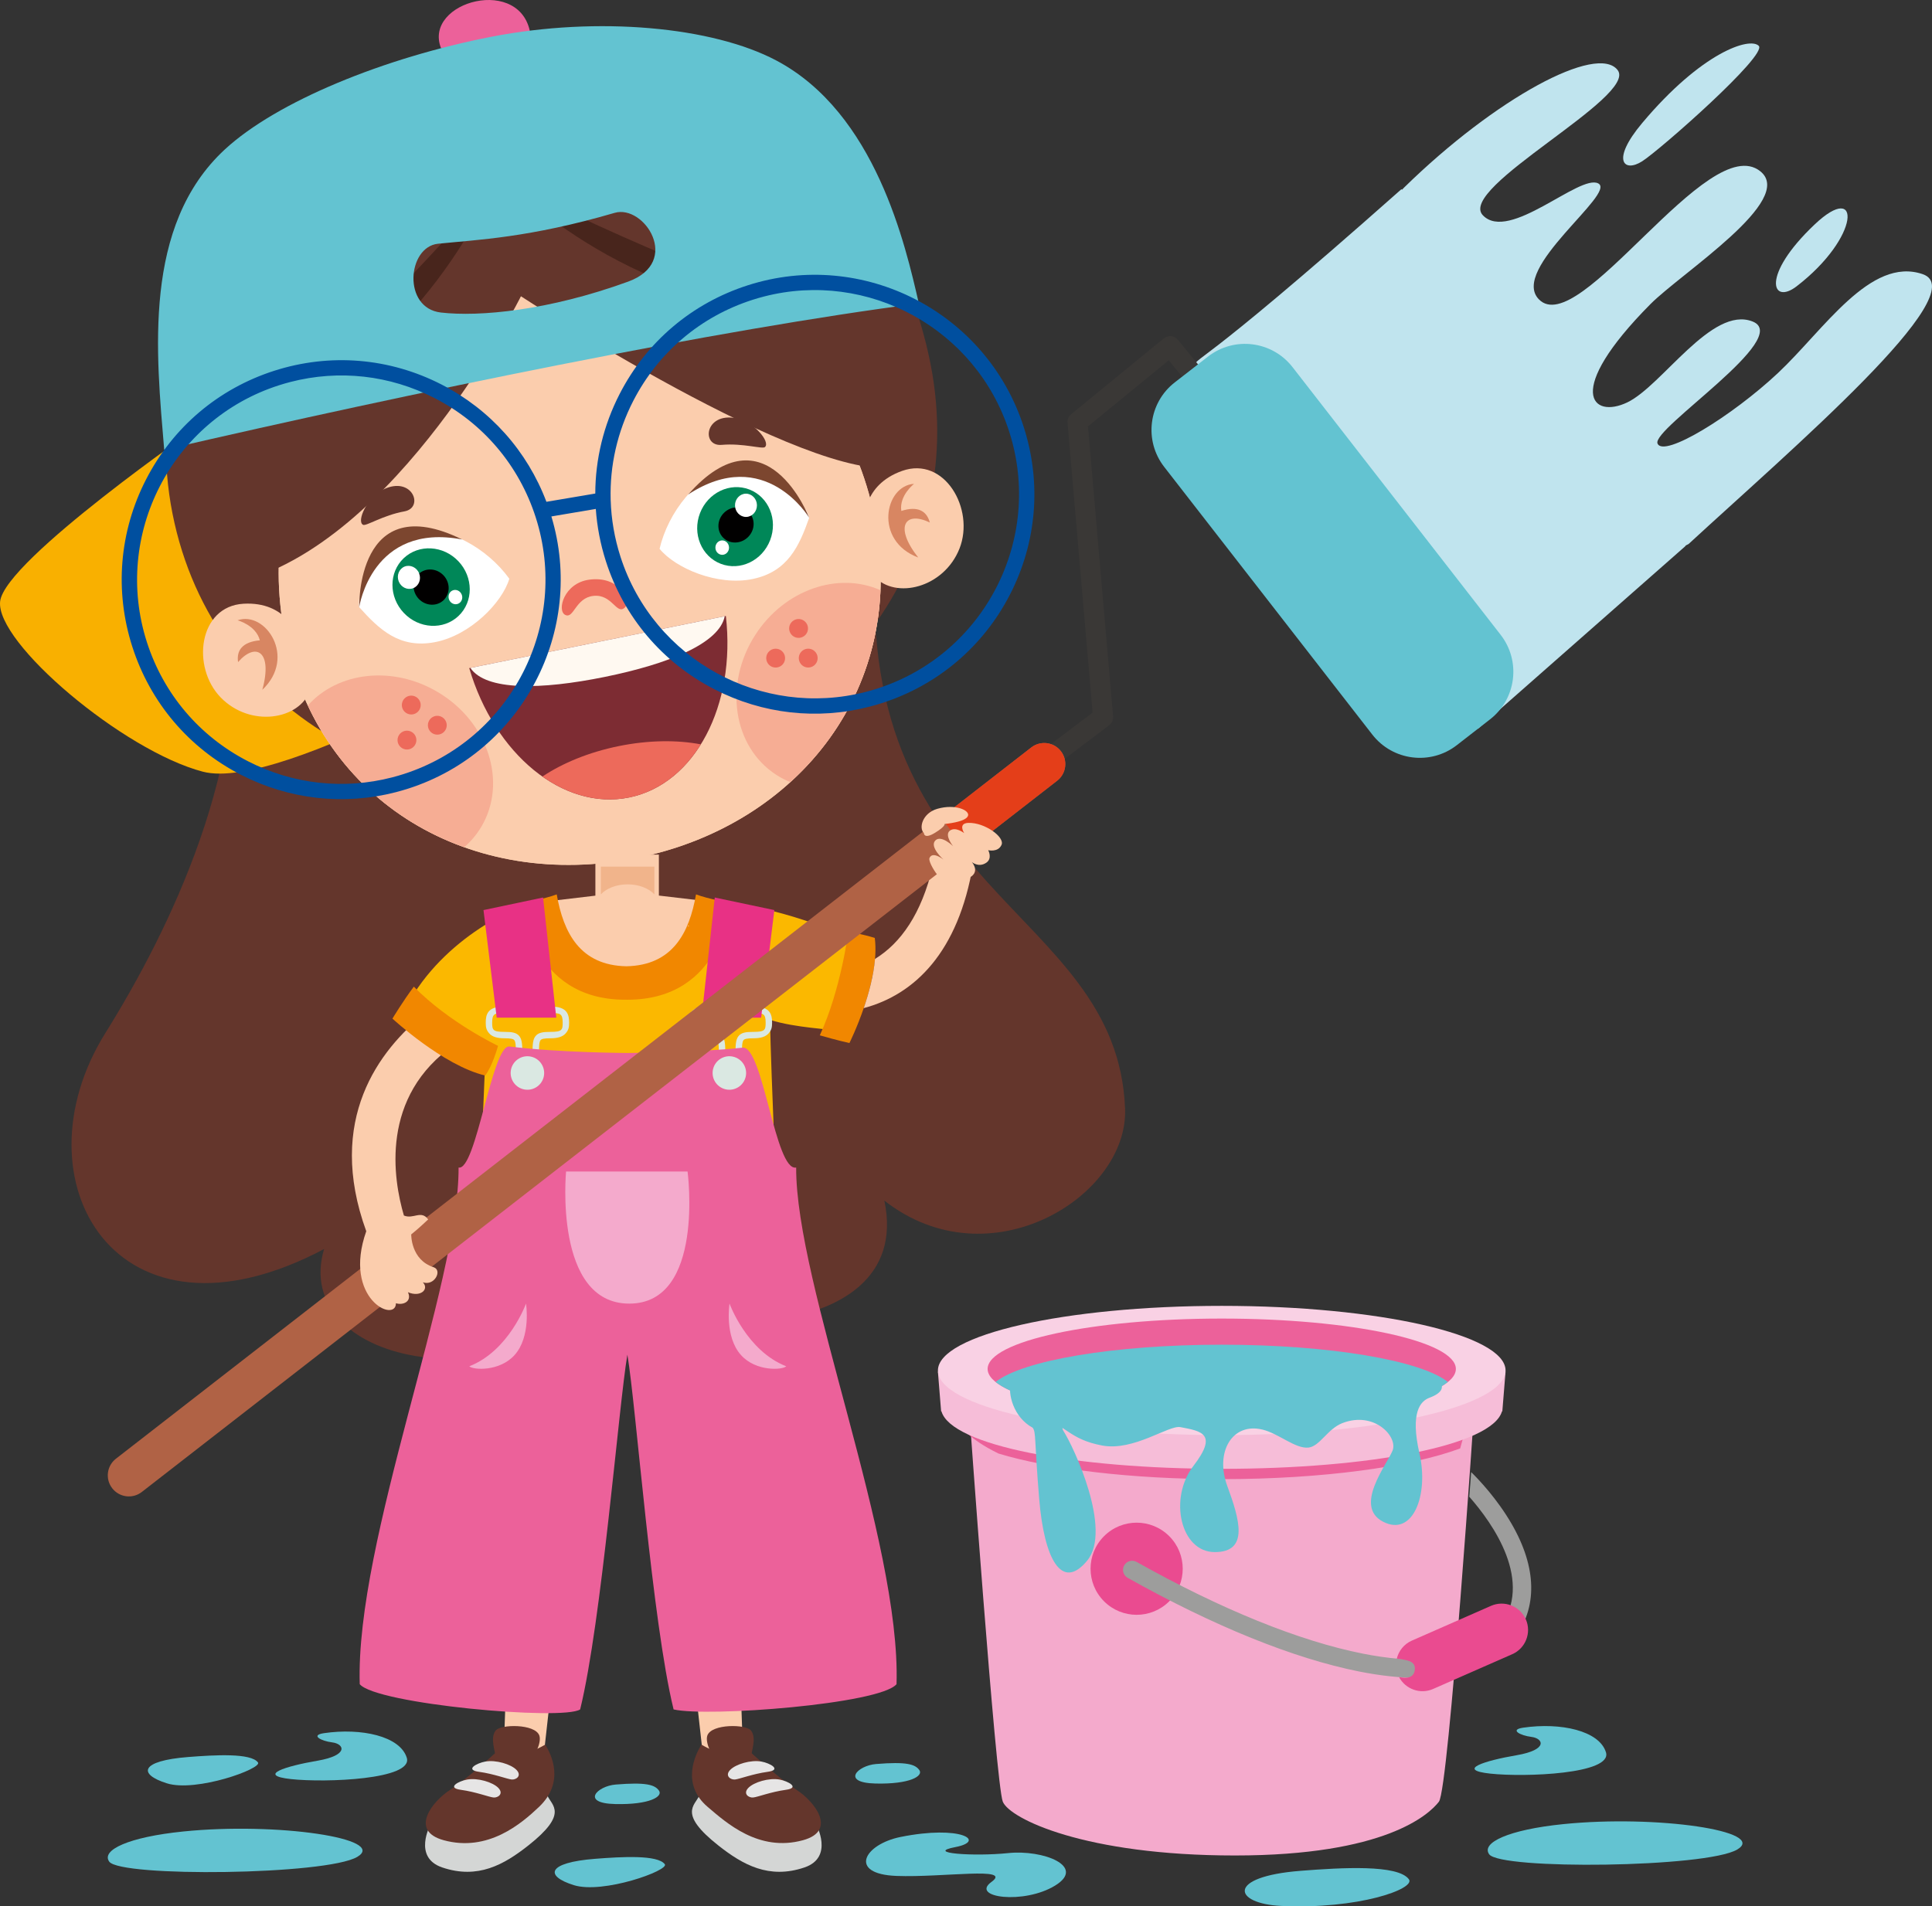 <?xml version="1.0" encoding="UTF-8"?><svg id="Layer_2" xmlns="http://www.w3.org/2000/svg" viewBox="0 0 1999.26 1973.22"><rect x="0" y="0" width="1999.26" height="1973.22" fill="#333333" stroke="none"/><defs><style>.cls-1{fill:#f4aacc;}.cls-2{fill:#f9d1e4;}.cls-3{fill:#f9b000;}.cls-4{fill:#004f9f;}.cls-5{fill:#010000;}.cls-6{fill:#008758;}.cls-7{fill:#ed6a5b;}.cls-8{fill:#f1b48b;}.cls-9{fill:#ec619a;}.cls-10{fill:#f6ad94;}.cls-11{fill:#f6bdd8;}.cls-12{fill:#ea4b90;}.cls-13{fill:#e6e5e5;}.cls-14{fill:#fff;}.cls-15{fill:#fff9f1;}.cls-16{fill:#e83185;}.cls-17{fill:#fbb800;}.cls-18{fill:#f18700;}.cls-19{fill:#fbcdad;}.cls-20{fill:#63c3d1;}.cls-21{fill:#9d9d9c;}.cls-22{fill:#d88662;}.cls-23{fill:#b06245;}.cls-24{fill:#c0e4ee;}.cls-25{fill:#d4d6d5;}.cls-26{fill:#dae8e2;}.cls-27{fill:#e43e19;}.cls-28{fill:#64362c;}.cls-29{fill:#48251c;}.cls-30{fill:#3a3836;}.cls-31{fill:#7d2c33;}.cls-32{fill:#7c462f;}</style></defs><g id="Layer_1-2"><g><g><path class="cls-24" d="M1989.73,283.81c-54.27-18.7-102.51,57.89-149.9,102.33-47.39,44.44-118.43,88.21-124.61,72.9-6.18-15.31,140.54-109.72,98.33-126.28-42.21-16.56-93.43,66.43-129.6,83.75-36.18,17.32-66.63-10.41,23.92-101.69,32.16-32.43,150.94-107.89,113.66-137.58-53.84-42.87-187.43,175.47-229.1,132.57-30.45-31.35,80.74-109.82,61.49-119.94-19.24-10.13-92.31,61.38-119.44,32.95-27.13-28.43,160.6-122.66,139.49-150.26-21.1-27.6-126.2,28.81-220.69,121.29-.88,.86-1.72,1.73-2.56,2.6l-.5-.62c-223.91,198.52-207.35,167.85-217.32,186.57l296.53,371.88,214.89-189.21-.22-.27c1.11-.54,2.2-1.1,3.28-1.71,106.04-97.72,296.61-260.58,242.34-279.27Z"/><path class="cls-24" d="M1699.4,166.91c18.79-12.06,129.96-110.07,120.57-119.47-9.4-9.39-59.06,6.63-120.57,79.86-32.88,39.14-18.79,51.67,0,39.61Z"/><path class="cls-24" d="M1859.11,296.4c66.44-51.12,67.22-109.93,18.85-64.2-56.31,53.24-44.4,83.86-18.85,64.2Z"/></g><g><g><path class="cls-1" d="M1525.91,1453.4s-26.62,398.21-36.9,411.52c-10.28,13.31-55.65,55.66-211.13,55.66s-232.91-38.11-240.16-55.66c-7.26-17.54-35.09-409.1-35.09-409.1l523.28-2.42Z"/><path class="cls-9" d="M1511,1499.25c-51.33,19.09-142.63,31.79-246.73,31.79-94.17,0-177.86-10.39-230.98-26.5-32.31-15.76-38.53-28.55-38.53-28.55l523.28-2.42s-2.85,10.75-7.04,25.69Z"/><path class="cls-11" d="M970.57,1419.83h9.23c27.64-30.57,144.49-53.54,284.46-53.54s256.83,22.96,284.47,53.54h9.23l-3.33,41.04h-.37c-10.06,35.14-136.04,59.49-290.01,59.49s-279.94-24.35-290-59.49h-.37l-3.33-41.04Z"/><path class="cls-2" d="M970.57,1418.57c0,36.95,131.5,66.9,293.7,66.9s293.7-29.95,293.7-66.9-131.49-66.89-293.7-66.89-293.7,29.95-293.7,66.89Z"/><path class="cls-9" d="M1022.01,1416.95c0,28.79,108.47,52.13,242.27,52.13s242.27-23.34,242.27-52.13-108.47-52.12-242.27-52.12-242.27,23.34-242.27,52.12Z"/><path class="cls-20" d="M1498.28,1430.48c-27.69,22.23-121.96,38.6-234.01,38.6s-206.32-16.37-234.01-38.6c27.69-22.23,121.96-38.6,234.01-38.6s206.32,16.37,234.01,38.6Z"/></g><g><circle class="cls-12" cx="1176.21" cy="1623.78" r="47.69" transform="translate(-803.68 1307.3) rotate(-45)"/><path class="cls-21" d="M1176.18,1616.71c87.28,49.02,168.22,81.85,234.07,94.93,48.1,9.56,111.63,12.79,141.12-26.1,36.57-48.24-6.65-108.71-30.97-136.32,.74-8.27,1.39-16.92,1.98-25.5,7.89,7.76,26.95,27.78,41.94,53.75,26.21,45.41,26.94,86.72,2.11,119.48-19.98,26.35-53.82,39.75-99.37,39.75-18.32,0-38.53-2.17-60.49-6.53-67.78-13.47-150.64-47.01-239.64-96.99-4.55-2.56-6.17-8.32-3.61-12.86,2.55-4.55,8.31-6.17,12.86-3.61Z"/><path class="cls-12" d="M1464.06,1728.22c1.02-9.18-8.49-10.03-18.63-11.4,1.95-8.01,7.43-15.07,15.52-18.62l82-36.03c13.76-6.05,29.97,.27,36.02,14.03,6.05,13.76-.27,29.97-14.03,36.02l-82,36.03c-13.19,5.79-28.59,.22-35.18-12.36,7.56,1.44,15.3,1.38,16.3-7.67Z"/></g><path class="cls-20" d="M1473.23,1418.57c7.11,2.86,34.92,17.45,5.97,28.23-9.23,3.44-20.1,14.94-10.31,57.71,9.79,42.77-6.7,86.57-37.62,70.6-30.92-15.97,4.12-59.26,9.79-73.69,5.67-14.43-19.07-41.22-52.05-28.34-15.33,5.99-23.23,23.98-34.95,25.28-13.49,1.49-30.68-14.44-47.5-18.58-31.43-7.73-49.47,23.19-36.59,58.23,12.88,35.04,22.67,68.54-12.88,68.54s-47.92-55.65-22.16-89.15c25.77-33.49,8.25-36.07-13.4-40.19-12.19-2.32-48.09,25.07-80.84,19.06-34.28-6.3-37.78-21.69-61.91-27.63-10.7-2.64,55.66-22.34,55.66-22.34,0,0,172.32-4.01,338.77-27.72Z"/><path class="cls-20" d="M1227.37,1452.45c23.32,9.89,.18,25.49-36.49,22.66-40.19-3.09-100.56-9.63-90.26,6.34,10.31,15.97,50.7,101.97,24.42,133.92-26.28,31.95-44.52-1.48-49.67-63.84-5.15-62.35-3.09-68.54-6.7-73.69-20.1-10.82-25.97-35.5-22.61-46.91,1.92-6.53,13.83-13.44,49.55-7.3,7.61,1.31,129.34,27.79,131.76,28.81Z"/></g><g><path class="cls-28" d="M239.36,624.19c21.07,164.86-63.74,338.34-130.39,445.19-95.03,152.36,11.39,337.18,226.37,223.5-34.28,116.92,181.95,163.79,307.59,42.52,16.73,47.08,305.83,67.69,272.23-92.65,108.82,85.19,252.64-4.41,249.08-95.21-8.28-211.46-287.97-220-256.86-587.31-255.93-329.09-359.27-178.36-359.27-178.36l-308.76,242.32Z"/><g><g><path class="cls-19" d="M524.08,1725.42s-1.73,69.19-3.82,106.78c24.86,6.37,40.5,1.68,40.5,1.68l12.77-114.33-49.44,5.87Z"/><g><g><path class="cls-25" d="M566.43,1858.59c4.72,10.48,22.11,18.63-19.75,51.66-25.18,19.87-52.23,35.17-89.02,22.73-30.94-10.47-12.15-44.44-12.15-44.44l120.92-29.95Z"/><path class="cls-28" d="M564.24,1805.85c6.08,9.77,20.74,38.61-6.46,64.44-18.3,17.38-52.84,47.02-98.6,34.5-35.88-9.81-11.99-40.26,6.91-52.33,15.02-9.62,40.92-32.87,50.86-41.95,2.55-2.33,4.05-3.73,4.05-3.73,0,0,5.11,20.92,43.23-.93Z"/><path class="cls-28" d="M512.93,1820.17c0-7.15-6.26-20.74,0-28.94,5.04-6.6,40.57-7.11,45.14,5.08,2.68,7.15-4.91,23.15-11.18,26.84-7.34,4.33-26.82,1.08-33.97-2.98Z"/></g><path class="cls-13" d="M502.15,1823.37c10.95-2,26.65,2.68,32.4,8.7,5.7,6.03-.48,10.35-5.12,9.86-4.65-.48-18.4-5.84-33.67-7.93-15.26-2.05-2.37-9.08,6.39-10.63Z"/><path class="cls-13" d="M483.36,1842c10.95-2,26.65,2.68,32.4,8.7,5.7,6.03-.48,10.35-5.12,9.86-4.65-.48-18.4-5.84-33.67-7.93-15.26-2.05-2.37-9.08,6.39-10.63Z"/></g></g><g><path class="cls-19" d="M765.99,1725.42s1.73,69.19,3.82,106.78c-24.86,6.37-40.5,1.68-40.5,1.68l-12.77-114.33,49.44,5.87Z"/><g><g><path class="cls-25" d="M723.65,1858.59c-4.72,10.48-22.11,18.63,19.75,51.66,25.18,19.87,52.23,35.17,89.02,22.73,30.94-10.47,12.15-44.44,12.15-44.44l-120.92-29.95Z"/><path class="cls-28" d="M725.83,1805.85c-6.08,9.77-21.55,40.64,6.46,64.44,19.23,16.34,52.84,47.02,98.6,34.5,35.88-9.81,11.99-40.26-6.91-52.33-15.02-9.62-40.92-32.87-50.86-41.95-2.55-2.33-4.05-3.73-4.05-3.73,0,0-5.11,20.92-43.23-.93Z"/><path class="cls-28" d="M777.15,1820.17c0-7.15,6.26-20.74,0-28.94-5.04-6.6-40.57-7.11-45.14,5.08-2.68,7.15,4.91,23.15,11.18,26.84,7.34,4.33,26.82,1.08,33.97-2.98Z"/></g><path class="cls-13" d="M787.93,1823.37c-10.95-2-26.65,2.68-32.4,8.7-5.7,6.03,.48,10.35,5.12,9.86,4.65-.48,18.4-5.84,33.67-7.93,15.26-2.05,2.37-9.08-6.39-10.63Z"/><path class="cls-13" d="M806.71,1842c-10.95-2-26.65,2.68-32.4,8.7-5.7,6.03,.48,10.35,5.12,9.86,4.65-.48,18.4-5.84,33.67-7.93,15.26-2.05,2.37-9.08-6.39-10.63Z"/></g></g><g><path class="cls-19" d="M723.67,931.91l-41.85-4.92v-42.42h-65.71v42.5l-40.8,4.84c-4.11,77.49,69.2,81.54,74.05,81.72v.02s.06,0,.13-.02c.08,.02,.12,.02,.12,.02v-.02c4.85-.18,78.16-4.23,74.06-81.72Z"/><path class="cls-8" d="M649.48,915.38c11.72,0,21.95,4.15,27.7,10.38v-28.73h-55.39v28.73c5.75-6.23,15.98-10.38,27.69-10.38Z"/></g><g><path class="cls-17" d="M739.51,932.57c-.43,65.8-46.83,90.17-90.19,84.03v-.07c-.1,.01-.2,.03-.28,.03-.09,0-.19-.02-.29-.03v.07c-43.36,6.14-86.53-18.23-86.95-84.03-18.74,.02-96.89,33.26-137.26,102.23,.87,15.65,46.57,56.69,57,64.53,15.29-10.32,11.53,3.17,20.55-10.21-.41,50.98-10.73,198.97-8.13,221.58,0,0,60.24,12.74,154.79,13.78h0c.1,.01,.2,.01,.29,.01h.28c94.56-1.05,154.79-13.79,154.79-13.79,2.6-22.61-6.8-204.07-7.21-255.04,26.98,8.57,63.06,9.25,68.27,11.6,10.44-7.83,22.29-75.83,23.17-91.48-56.14-29.63-130-43.18-148.83-43.2Z"/><path class="cls-18" d="M878.99,1079.64s32.03-63.9,26.25-108.8c-11.88-3.74-27.38-6.59-27.38-6.59,0,0-7.46,59.68-29.51,107.4,17.85,5.18,30.64,7.99,30.64,7.99Z"/><path class="cls-18" d="M756.02,934.57s-23.02-3.94-35.78-8.81c-6.94,39.76-24.08,73.45-72.06,74.41-47.99-.95-65.12-34.64-72.07-74.41-12.76,4.87-35.78,8.81-35.78,8.81,0,0,7.57,100.47,106.96,100.22h0c.3,.01,.59,0,.89,0s.58,.01,.88,.01h0c99.39,.23,106.95-100.23,106.95-100.23Z"/></g><g><g><path class="cls-26" d="M554.4,1093.38c-1.84,0-3.33-1.49-3.33-3.33,0-8.42,.2-13.79,2.93-17.39,2.93-3.86,7.7-4.59,15.49-4.59,12.21,0,12.77-1.96,12.77-9.71,0-9.03-2.64-9.71-11.28-9.71h-50.39c-8.64,0-11.28,.68-11.28,9.71,0,7.74,.57,9.71,12.77,9.71,7.79,0,12.56,.73,15.49,4.59,2.73,3.6,2.93,8.97,2.93,17.39,0,1.84-1.49,3.33-3.33,3.33s-3.33-1.49-3.33-3.33c0-6.17-.12-11.44-1.57-13.36-1.07-1.41-3.92-1.96-10.18-1.96-7.76,0-12.8-1.62-15.85-5.11-3.15-3.6-3.59-6.46-3.59-11.27,0-7.92,1.86-16.38,17.95-16.38h50.39c16.09,0,17.95,8.45,17.95,16.38,0,4.8-.43,7.67-3.59,11.27-3.05,3.48-8.09,5.11-15.85,5.11-6.26,0-9.11,.55-10.18,1.96-1.45,1.92-1.57,7.18-1.57,13.36,0,1.84-1.49,3.33-3.33,3.33Z"/><polygon class="cls-16" points="575.65 1053.37 514.01 1053.37 500.32 942.01 561.96 929.01 575.65 1053.37"/></g><g><path class="cls-26" d="M747.22,1093.38c1.84,0,3.33-1.49,3.33-3.33,0-8.42-.2-13.79-2.93-17.39-2.93-3.86-7.7-4.59-15.49-4.59-12.21,0-12.77-1.96-12.77-9.71,0-9.03,2.64-9.71,11.28-9.71h50.39c8.64,0,11.28,.68,11.28,9.71,0,7.74-.57,9.71-12.77,9.71-7.79,0-12.56,.73-15.49,4.59-2.73,3.6-2.93,8.97-2.93,17.39,0,1.84,1.49,3.33,3.33,3.33s3.33-1.49,3.33-3.33c0-6.17,.12-11.44,1.57-13.36,1.07-1.41,3.92-1.96,10.18-1.96,7.76,0,12.8-1.62,15.85-5.11,3.15-3.6,3.59-6.46,3.59-11.27,0-7.92-1.86-16.38-17.95-16.38h-50.39c-16.09,0-17.95,8.45-17.95,16.38,0,4.8,.43,7.67,3.59,11.27,3.05,3.48,8.09,5.11,15.85,5.11,6.26,0,9.11,.55,10.18,1.96,1.45,1.92,1.57,7.18,1.57,13.36,0,1.84,1.49,3.33,3.33,3.33Z"/><polygon class="cls-16" points="725.97 1053.37 787.61 1053.37 801.3 942.01 739.66 929.01 725.97 1053.37"/></g><path class="cls-9" d="M649.22,1089.93c-.25-.06-68.07-.15-122.07-6.71-18-2.18-34.43,129.13-52.6,125.27,.56,120.84-106.89,386.27-102.29,534.77,17.13,20.66,210.08,37.99,228.09,26.14,22.31-90.93,39.86-314.12,48.87-367.21,9,53.08,25.53,276.28,47.83,367.21,35.05,8.14,213.58-5.48,230.7-26.14,4.61-148.5-104.43-413.93-103.86-534.77-21.72,4.61-34.33-126.36-55.4-124.07-49.44,5.37-119.03,5.45-119.26,5.51Z"/><path class="cls-1" d="M754.94,1349.35s17.6,48.89,58.7,64.88c-4.08,3.96-31.42,5.53-46.8-11.56-17.37-19.3-11.91-53.33-11.91-53.33Z"/><path class="cls-1" d="M544.32,1349.35s-17.6,48.89-58.7,64.88c4.08,3.96,31.42,5.53,46.8-11.56,17.37-19.3,11.91-53.33,11.91-53.33Z"/><path class="cls-1" d="M711.5,1212.6h-125.72s-13.08,136.75,65.43,136.75,60.29-136.75,60.29-136.75Z"/><circle class="cls-26" cx="545.78" cy="1110.72" r="17.34" transform="translate(-661.1 1384.58) rotate(-76.62)"/><circle class="cls-26" cx="754.78" cy="1110.72" r="17.34" transform="translate(-500.48 1587.9) rotate(-76.62)"/></g></g><g><path class="cls-19" d="M713.29,958.92c-.54-.37-1.08-.73-1.62-1.11,.08,.28,.19,.68,.3,1.04,.44,.02,.88,.04,1.32,.07Z"/><path class="cls-19" d="M965.15,896.95c-11.6,48.87-32.93,79.22-59.68,95.61-1.49,17.44-6.45,35.67-11.68,50.93,52.94-14.08,98.08-58.18,113.1-148.74l-41.74,2.2Z"/></g><g><path class="cls-30" d="M1049.99,821.94c-3.15,0-6.26-1.42-8.3-4.13-3.46-4.58-2.55-11.09,2.03-14.55l86.92-65.64-25.94-299.96c-.3-3.42,1.11-6.76,3.77-8.93l95.82-78.43c4.44-3.63,10.98-2.98,14.61,1.45l101.56,123.88c3.64,4.44,2.99,10.98-1.45,14.62-4.44,3.64-10.98,2.99-14.62-1.45l-94.98-115.85-83.54,68.39,25.96,300.22c.31,3.56-1.24,7.03-4.09,9.19l-91.5,69.1c-1.87,1.41-4.07,2.1-6.25,2.1Z"/><path class="cls-20" d="M1215.66,395.81c-27.17,21.12-32.07,60.26-10.96,87.43l215.39,277.12c21.12,27.17,60.26,32.07,87.43,10.96l34.44-26.76c27.17-21.12,32.08-60.26,10.96-87.43l-215.39-277.12c-21.12-27.17-60.26-32.07-87.43-10.96l-34.43,26.76Z"/><path class="cls-23" d="M119.97,1509.89c-9.51,7.39-11.23,21.09-3.83,30.6h0c7.39,9.51,21.09,11.23,30.6,3.83l947.23-736.22c9.51-7.39,11.22-21.09,3.84-30.6h0c-7.39-9.51-21.09-11.23-30.6-3.84L119.97,1509.89Z"/><path class="cls-27" d="M1097.79,777.51c7.39,9.51,5.67,23.21-3.84,30.6l-93.46,72.64-26.76-34.43,93.46-72.64c9.51-7.39,23.21-5.67,30.6,3.84Z"/></g><path class="cls-19" d="M440.05,1048.69c-47.53,37.98-103.03,110.26-61.04,225.75-24.8,70.12,30.72,95.3,30.71,74.52,7.37,2.38,16.9-1.79,12.43-11.41,12.93,5.57,22.31-3.03,15.42-10.25,12.04,4.19,20.45-12.44,11.22-15.59-23.84-7.6-23.25-34.01-23.25-34.01,0,0,6.56-5.06,17.55-15.49-7.35-10.07-15.23,.11-25.12-4.03-10.95-37.13-25.43-123.56,52.8-177.14,12.23-8.37-30.73-32.35-30.73-32.35Z"/><g><path class="cls-19" d="M1002.15,851.76c16.75-.55,37.79,14.65,34.26,22.72-3.53,8.05-13.8,5.55-13.8,5.55,0,0,4.73,8.55-2.16,13.08-7.94,5.2-14.83-.86-14.83-.86,0,0,7.54,8.21,.32,14.35-4.74,4.02-11.87,.62-11.87,.62,0,0,4.39,7.01-6.39,9.95-10.77,2.94-27.72-24.13-25.87-28.9,3-7.79,14.51,1.45,14.51,1.45,0,0-14.58-12.91-8.59-19.57,5.99-6.65,18.63,5.81,18.63,5.81,0,0-9.4-11.45-3.49-16.1,5.91-4.65,14.89,2.5,14.89,2.5,0,0-6.83-10.24,4.39-10.61Z"/><path class="cls-19" d="M956.03,862.21c-5.45-5.03-1.61-20.57,13.99-25.04,18.94-5.43,34.05,1.8,31.61,7.48-2.81,6.54-24.21,8.2-24.21,8.2,0,0,1.58,2.15-9.93,9.21-11.58,7.11-11.46,.14-11.46,.14Z"/></g><path class="cls-18" d="M406.1,1054.34s52.16,48.44,95.92,58.91c7.66-9.72,13.36-30.72,13.36-30.72,0,0-50.59-23.95-87.14-61.27-11.11,14.77-22.14,33.08-22.14,33.08Z"/><g><path class="cls-3" d="M208.91,438.96S5.17,579.62,.14,622.39c-5.03,42.77,127.48,154.83,209.85,176.39,82.37,21.57,351.8-141.33,351.8-141.33,0,0-266.83-261.61-352.88-218.49Z"/><g><path class="cls-28" d="M178.48,531.52c42.42,214.35,258.26,319.9,464.66,279.03,206.38-40.85,362.13-219.96,319.69-434.32C920.41,161.9,718.43-19.59,505.63,115.99c-209.87-49.76-369.59,201.2-327.15,415.53Z"/><g><path class="cls-19" d="M295,658.28c35.34,174.94,195.35,263.83,363.81,229.81,168.44-34.01,281.46-178.03,246.12-352.99-35.32-174.93-199.21-282.87-367.66-248.85-168.45,34.01-277.59,197.11-242.27,372.03Z"/><path class="cls-19" d="M295,658.28c35.34,174.94,195.35,263.83,363.81,229.81,168.44-34.01,281.46-178.03,246.12-352.99-35.32-174.93-199.21-282.87-367.66-248.85-168.45,34.01-277.59,197.11-242.27,372.03Z"/><g><g><path class="cls-19" d="M307.43,657.14s-11.28-34.71-55.4-32.23c-46.53,2.64-54.26,65.64-23.58,97.09,30.67,31.39,81.55,23.17,92.48-7.53l-13.5-57.32Z"/><path class="cls-22" d="M245.84,642.05c28.84-10.13,61.43,38.18,25.61,71.96,10.96-39.72-6.67-49.83-25.1-28.69-1.74-12.09,4.42-20.91,22.55-22.53-4.01-15.7-23.06-20.73-23.06-20.73Z"/></g><g><path class="cls-19" d="M894.95,538.62s-3.07-36.36,38.55-51.2c43.91-15.62,75.48,39.45,59.43,80.32-16.1,40.83-66.18,53-88.16,28.94l-9.82-58.07Z"/><path class="cls-22" d="M945.88,500.81c-30.52,1.85-41.8,59.03,4.31,76.26-25.51-32.35-13.19-48.51,12-36.19-3.09-11.81-12.18-17.54-29.5-12.02-2.4-16.02,13.2-28.05,13.2-28.05Z"/></g></g><path class="cls-7" d="M584.79,636.41c9.06,4.77,10.5-17.69,29.45-19.63,19.35-1.98,23.82,20.27,32.37,12.07,6.98-6.68-5.18-33.11-36.77-28.86-26.36,3.54-33.67,31.89-25.06,36.42Z"/><g><path class="cls-10" d="M911.13,610.93c-3.27,79.11-37.84,148.28-93.3,198.63-4.99-2.02-9.84-4.5-14.49-7.51-44.95-29.05-54.65-93.98-21.68-145.01,30.22-46.76,85.79-65.62,129.47-46.11Z"/><path class="cls-10" d="M318.56,730.24c30.91-34.78,87.48-41.71,134.27-14.01,52.29,30.96,72.57,93.39,45.31,139.45-4.84,8.17-10.87,15.26-17.78,21.25-70.13-25.1-128.34-75.35-161.81-146.69Z"/></g><g><g><path class="cls-14" d="M682.54,568.04c16.17,20.03,59.91,38.82,96.35,31.27,36.44-7.55,48.17-34.19,58.46-63.37-2.64-14.54-43.22-59.86-79.66-52.3-36.44,7.55-66.25,46.59-75.16,84.4Z"/><path class="cls-6" d="M724.35,531.19c-8.14,21.23,1.49,44.69,21.53,52.4,20.05,7.69,42.93-3.27,51.08-24.51,8.15-21.26-1.49-44.7-21.53-52.42-20.06-7.69-42.92,3.29-51.08,24.52Z"/><path class="cls-5" d="M749.37,530.66c-7.43,7.18-7.96,18.69-1.19,25.71,6.78,7.01,18.31,6.89,25.74-.3,7.44-7.19,7.96-18.7,1.19-25.72-6.79-7.01-18.31-6.88-25.74,.3Z"/><path class="cls-14" d="M760.6,523.24c.11,6.66,5.3,11.94,11.56,11.83,6.25-.12,11.24-5.56,11.14-12.22-.12-6.63-5.28-11.92-11.53-11.87-6.27,.16-11.3,5.63-11.18,12.26Z"/><path class="cls-14" d="M740.31,566.94c.05,4.13,3.28,7.39,7.19,7.35,3.88-.06,6.99-3.47,6.91-7.6-.13-4.1-3.28-7.39-7.19-7.32-3.88,.06-6.98,3.46-6.91,7.58Z"/></g><path class="cls-32" d="M837.36,535.94s-45.59-76.31-125.28-24.05c80.92-91.69,125.28,24.05,125.28,24.05Z"/></g><g><g><path class="cls-14" d="M527.05,599.04c-7.3,24.68-40.56,58.75-77.13,65.67-36.57,6.92-57.57-13.22-78.22-36.26-3.11-14.45,17.11-71.82,53.67-78.74,36.56-6.92,79.02,17.79,101.68,49.33Z"/><path class="cls-6" d="M474.35,580.94c15.63,16.52,15.68,41.88,.1,56.65-15.6,14.76-40.92,13.36-56.57-3.16-15.65-16.54-15.68-41.89-.1-56.66,15.61-14.76,40.93-13.34,56.57,3.17Z"/><path class="cls-5" d="M458.94,595.54c7.1,7.5,7.12,19.03,.05,25.74-7.09,6.71-18.59,6.07-25.7-1.44-7.11-7.51-7.12-19.03-.05-25.74,7.09-6.71,18.6-6.06,25.7,1.44Z"/><path class="cls-14" d="M433.72,593.49c2.44,6.2-.35,13.06-6.17,15.34-5.83,2.28-12.51-.85-14.96-7.04-2.42-6.17,.33-13.03,6.13-15.37,5.86-2.24,12.59,.89,15.01,7.07Z"/><path class="cls-14" d="M477.8,615.45c1.53,3.84-.21,8.08-3.84,9.53-3.61,1.42-7.78-.54-9.29-4.39-1.45-3.83,.21-8.08,3.85-9.51,3.61-1.42,7.77,.54,9.28,4.37Z"/></g><path class="cls-32" d="M371.7,628.46s13.02-87.94,106.63-70.04c-109.78-53.87-106.63,70.04-106.63,70.04Z"/></g><path class="cls-28" d="M761.72,432.88c-32.62-6.2-36.18,29.37-15.06,27.6,22.65-1.94,42.32,4.66,44.95,2.24,5.83-5.36-11.54-26.37-29.89-29.83Z"/><path class="cls-28" d="M396.73,506.62c29.87-14.52,42.6,18.88,21.76,22.7-22.38,4.04-39.63,15.57-42.8,13.91-7.03-3.65,4.23-28.46,21.04-36.61Z"/><g><path class="cls-31" d="M751.13,637.59c10.61,92.16-31.55,173.93-100.08,187.86-68.53,13.93-139.27-44.88-165.48-133.88l265.56-53.98Z"/><path class="cls-7" d="M725.21,770.47c-17.76,28.6-43.27,48.7-74.17,54.98-30.9,6.28-62.23-2.27-89.74-21.66,20.76-13.88,48.03-25.21,78.94-31.5,30.91-6.28,60.44-6.5,84.97-1.82Z"/><path class="cls-15" d="M625.69,700.69c-66.07,13.43-122.83,14.45-138.96-9.35l263.24-53.51c-5.56,28.22-58.21,49.43-124.28,62.86Z"/></g><path class="cls-7" d="M818.66,656.48c3.3,4.26,9.43,5.04,13.7,1.74,4.26-3.3,5.04-9.43,1.74-13.7-3.3-4.26-9.43-5.04-13.7-1.74-4.26,3.3-5.04,9.43-1.74,13.7Z"/><path class="cls-7" d="M794.94,687.2c3.3,4.26,9.43,5.04,13.7,1.74,4.26-3.3,5.04-9.43,1.74-13.7-3.3-4.26-9.43-5.04-13.7-1.74-4.26,3.3-5.04,9.43-1.74,13.7Z"/><path class="cls-7" d="M828.64,687.17c3.3,4.26,9.43,5.04,13.7,1.74,4.26-3.3,5.04-9.43,1.74-13.7-3.3-4.26-9.43-5.04-13.7-1.74-4.26,3.3-5.04,9.43-1.74,13.7Z"/><path class="cls-7" d="M422.06,738.89c5.03,1.95,10.68-.55,12.63-5.58,1.95-5.03-.56-10.68-5.58-12.63-5.03-1.94-10.68,.56-12.63,5.58-1.95,5.03,.55,10.68,5.58,12.63Z"/><path class="cls-7" d="M417.6,775.16c5.03,1.95,10.68-.55,12.63-5.58s-.55-10.68-5.58-12.63c-5.03-1.94-10.68,.56-12.63,5.58-1.95,5.03,.56,10.68,5.58,12.63Z"/><path class="cls-7" d="M449.01,759.78c5.03,1.94,10.68-.56,12.63-5.58s-.56-10.68-5.58-12.63-10.68,.55-12.63,5.58c-1.94,5.03,.56,10.68,5.58,12.63Z"/></g><path class="cls-28" d="M539.07,306.66s-128.6,257.67-295.82,296.88c-2.94-278.74,135.4-355.22,271.31-382.1,135.88-26.87,368.42,31.5,413.99,261.91-91.56,18.11-389.48-176.7-389.48-176.7Z"/><g><path class="cls-29" d="M510.83,191.85s-73.95,181.41-247.04,242.08c94.84-65.54,247.04-242.08,247.04-242.08Z"/><path class="cls-29" d="M464.32,162.41s-119.22,127.31-236.66,150.54c109.72-72.55,236.66-150.54,236.66-150.54Z"/><path class="cls-29" d="M525.63,188.92s137.44,139.6,320.59,129.82c-112.65-24.5-320.59-129.82-320.59-129.82Z"/><path class="cls-29" d="M557.42,143.99s158.72,72.34,276.15,49.11c-129.07-25.32-276.15-49.11-276.15-49.11Z"/></g></g><g><path class="cls-9" d="M549.15,37.28c-7.43-64.07-112.13-36.04-92.7,12.78,42.67-3.08,92.7-12.78,92.7-12.78Z"/><path class="cls-20" d="M169.92,465.57c254.31-58.85,575.74-125.13,780.92-151.42-13.8-60.04-44.67-197.16-147.6-251.59-65.89-34.85-184.18-45.95-294.25-24.61-111.74,21.67-222.84,67.34-276.27,116.68-85.51,78.96-71.04,212.13-62.8,310.94ZM453.33,252.28c40.94-4.17,94.52-6.2,182.72-31.96,30.57-8.94,69.64,50.88,14.01,71.16-82.35,30.01-153.98,36.63-193.85,32.01-39.89-4.61-34.75-67.97-2.88-71.21Z"/></g></g><path class="cls-4" d="M136.93,669.41c18.53,57.76,58.45,104.84,112.4,132.57,49.94,25.67,106.37,31.92,160.29,18,4.33-1.12,8.63-2.36,12.92-3.74,117.91-37.84,183.62-163.58,148.04-281.68l45.97-7.77c1.26,18.18,4.72,36.34,10.43,54.14,18.53,57.76,58.45,104.84,112.4,132.57,49.94,25.67,106.37,31.92,160.29,18,4.33-1.12,8.63-2.36,12.92-3.74,57.76-18.53,104.84-58.45,132.57-112.4,27.73-53.94,32.8-115.46,14.26-173.22-38.26-119.23-166.37-185.1-285.61-146.83-57.75,18.53-104.84,58.45-132.57,112.4-16.69,32.47-25.16,67.67-25.23,103.15l-50.57,8.55c-19.91-52.63-58.06-95.44-108.47-121.36-53.94-27.73-115.46-32.79-173.22-14.26-57.76,18.53-104.84,58.45-132.57,112.4-27.73,53.94-32.8,115.46-14.26,173.22Zm495-151.5c.01-.27,0-.55-.02-.82-.97-35.09,6.89-70.06,23.39-102.14,25.8-50.19,69.61-87.33,123.35-104.58,3.95-1.27,7.92-2.42,11.89-3.44,107.45-27.73,219.53,33.07,253.86,140.06,35.6,110.94-25.69,230.15-136.62,265.75-3.95,1.27-7.92,2.42-11.89,3.44-107.44,27.74-219.53-33.07-253.86-140.06-6.13-19.12-9.48-38.68-10.09-58.2Zm-343.34-119.08c3.99-1.28,8-2.44,12.03-3.48,50.18-12.95,102.68-7.14,149.15,16.75,50.19,25.8,87.33,69.61,104.58,123.35,35.6,110.94-25.69,230.15-136.62,265.75-3.99,1.28-8,2.44-12.03,3.48-50.18,12.95-102.68,7.14-149.15-16.75-50.19-25.8-87.33-69.61-104.58-123.35-35.6-110.94,25.69-230.15,136.62-265.75Z"/></g><g><path class="cls-20" d="M932.04,1901.38c-38.2,7.68-54.71,38.45-4.35,40.36,47.83,1.81,120.68-9.95,98.29,6.22-22.39,16.17,33.59,23.64,65.94,3.73,32.35-19.91-12.44-37.32-48.52-33.59-36.08,3.73-87.09,0-54.74-6.22,32.35-6.22,5.84-23.06-56.61-10.5Z"/><path class="cls-20" d="M189.63,1895.74c97.14-9.85,211.93,7.36,180.11,26.27-31.82,18.91-245.15,21.18-256.73,4.92-8.48-11.91,19.95-25.44,76.61-31.19Z"/><path class="cls-20" d="M1617.62,1888.13c97.14-9.85,211.93,7.36,180.11,26.27-31.82,18.91-245.15,21.18-256.73,4.92-8.48-11.91,19.95-25.44,76.61-31.19Z"/><path class="cls-20" d="M194.76,1818.66c27.67-2.17,64.85-4.32,72.2,5.62,4.69,6.34-63.98,31.13-94.24,21.62-30.26-9.51-27.67-23.34,22.05-27.24Z"/><path class="cls-20" d="M615.76,1924.03c27.67-2.17,64.85-4.32,72.2,5.62,4.69,6.34-63.98,31.13-94.24,21.62-30.26-9.51-27.67-23.34,22.05-27.24Z"/><path class="cls-20" d="M1345.72,1936.46c43.01-3.37,100.79-6.72,112.22,8.74,7.29,9.86-52.37,31.4-132.35,27.58-49.25-2.35-57.15-30.26,20.13-36.31Z"/><path class="cls-20" d="M343.57,1803.48c12.91,1.55,17.72,13.4-15.13,19.02-32.86,5.62-63.12,15.13-27.24,19.02,35.88,3.89,126.67,.43,119.75-22.05-6.92-22.48-47.12-31.13-85.6-25.51-14.78,2.16-2.59,8.21,8.21,9.51Z"/><path class="cls-20" d="M1584.49,1797.8c12.91,1.55,17.72,13.4-15.13,19.02-32.86,5.62-63.12,15.13-27.24,19.02,35.88,3.89,126.67,.43,119.75-22.05-6.92-22.48-47.12-31.13-85.6-25.51-14.78,2.16-2.59,8.21,8.21,9.51Z"/><path class="cls-20" d="M637.11,1847.15c-19.27,1.58-36.46,19.32-.57,20.19,35.88,.86,49.69-7.86,45.37-13.92-4.32-6.05-13.23-8.86-44.79-6.27Z"/><path class="cls-20" d="M906.54,1825.91c-19.27,1.58-36.46,19.32-.57,20.19,35.88,.86,49.69-7.86,45.37-13.92-4.32-6.05-13.23-8.86-44.79-6.27Z"/></g></g></g></svg>